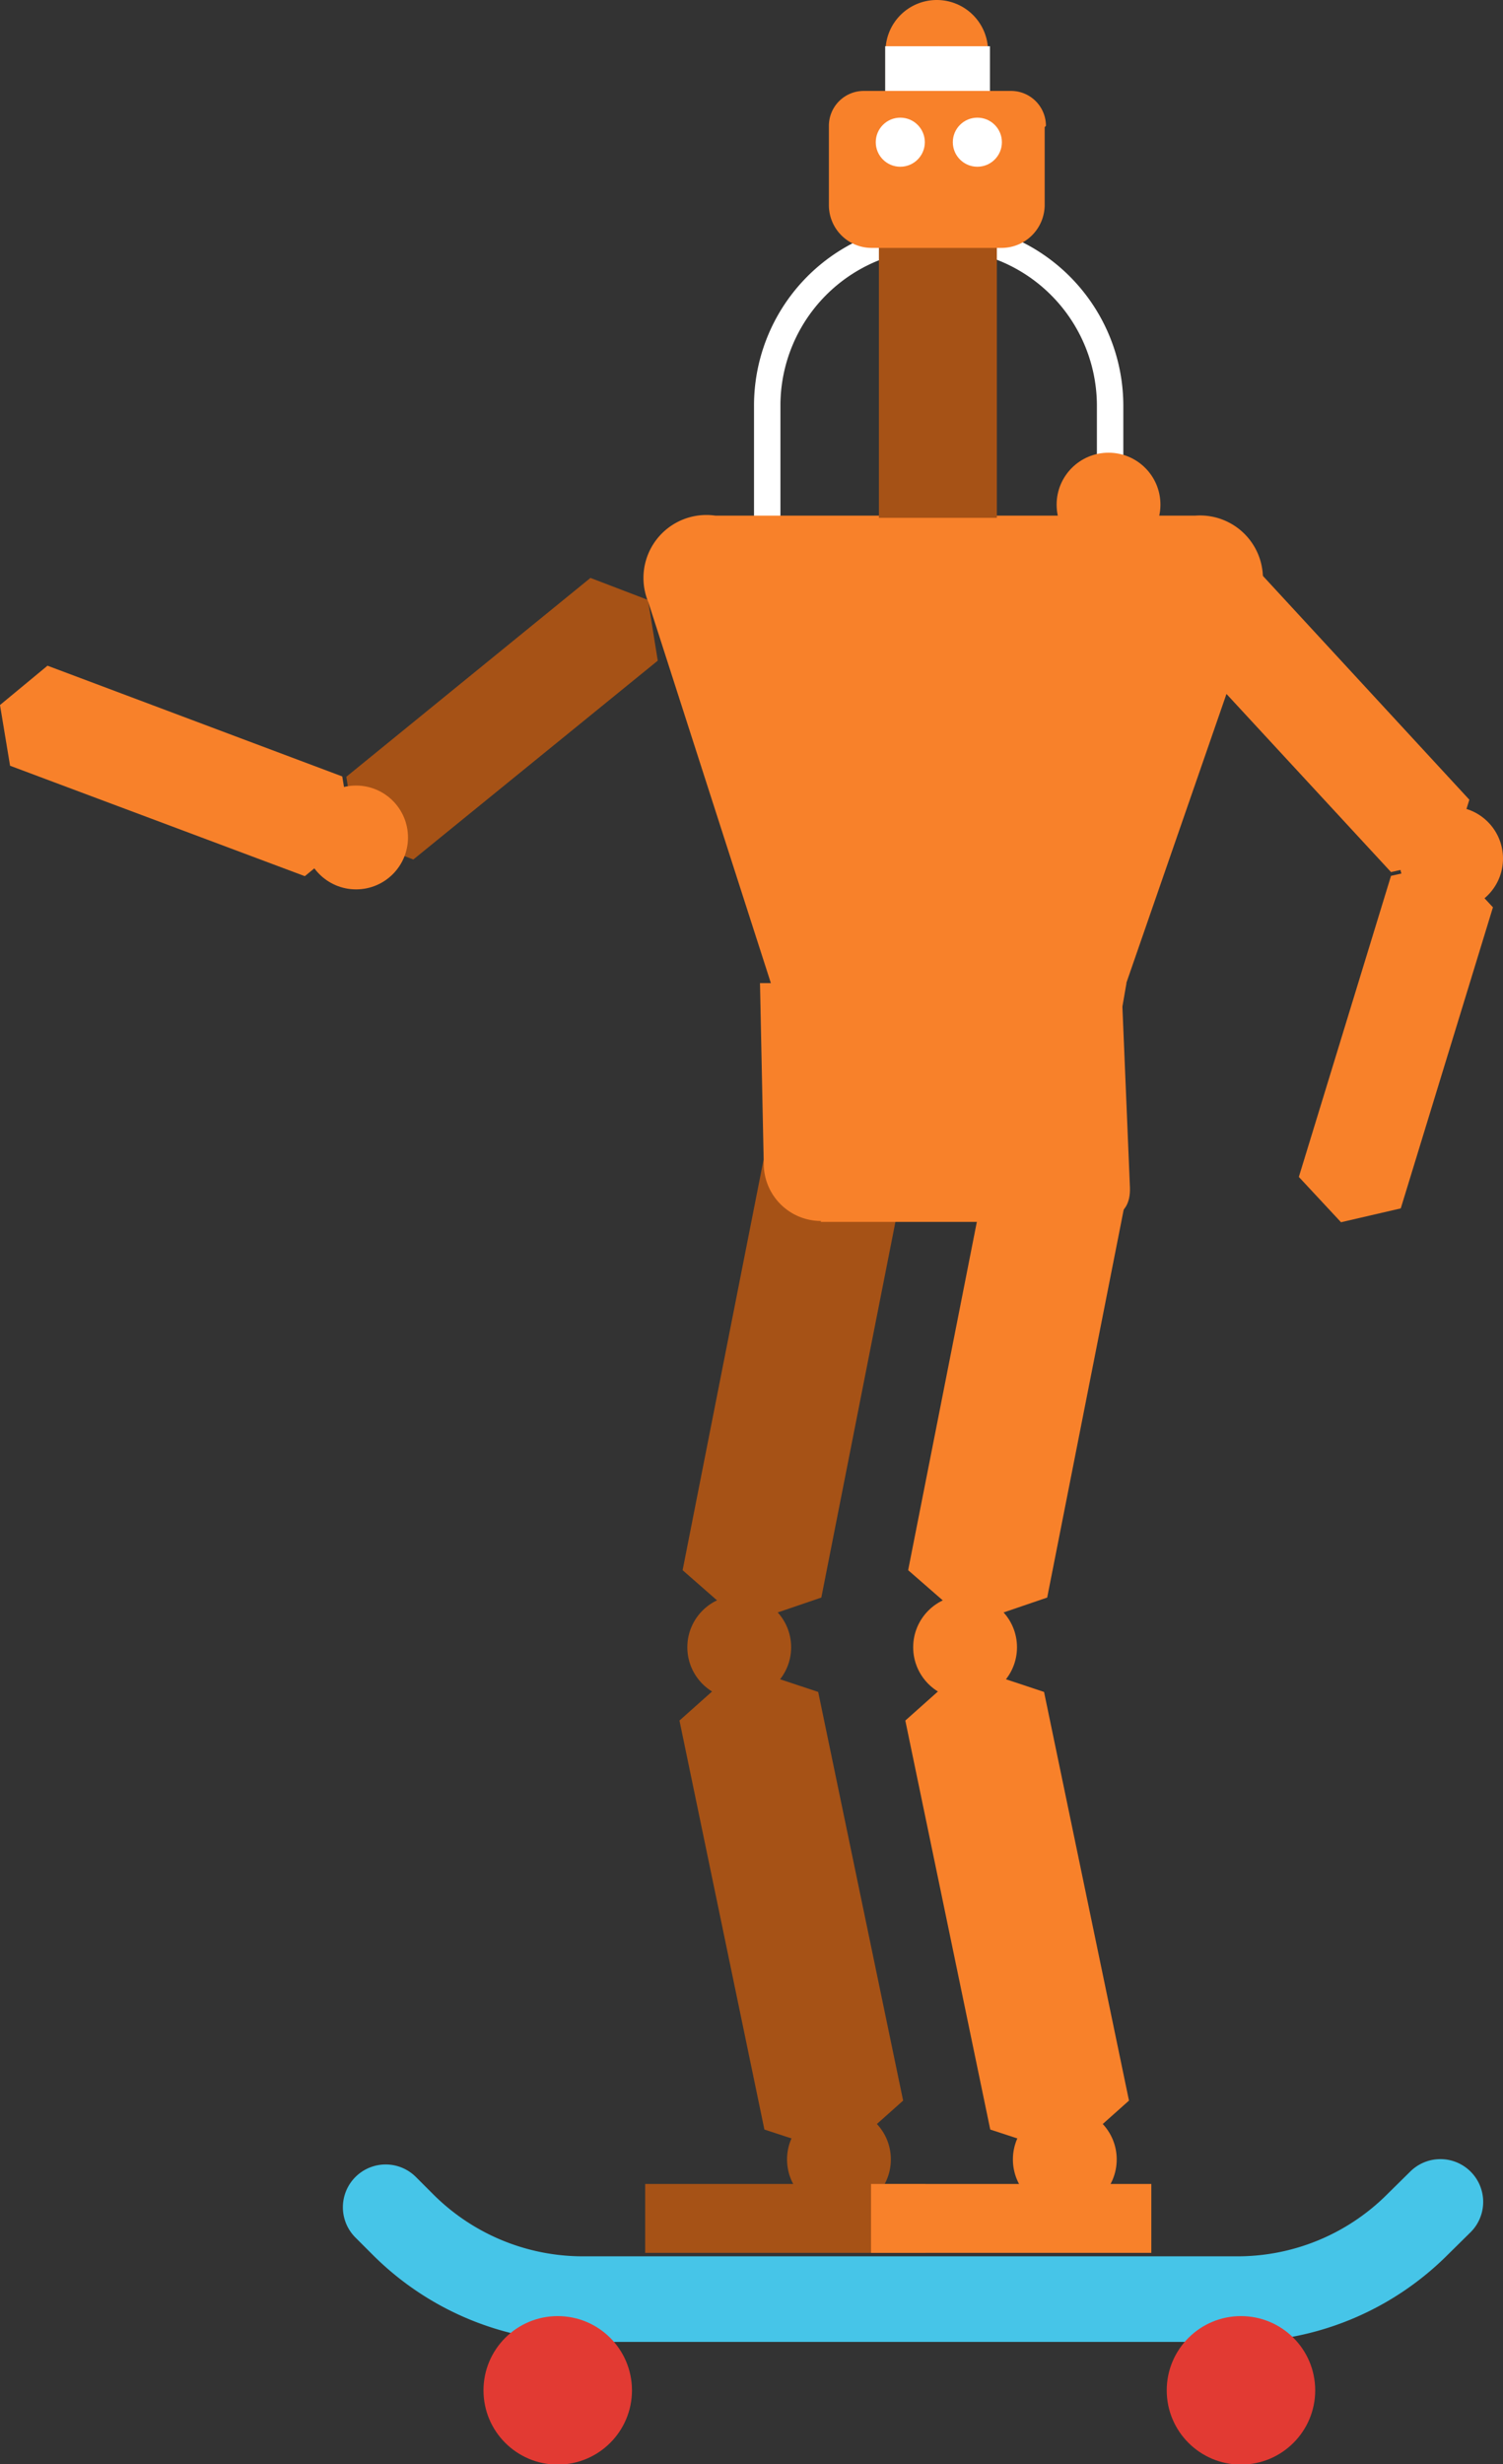 <svg xmlns="http://www.w3.org/2000/svg" viewBox="0 0 47.78 78.33">
  <rect x="0" y="0" width="47.78" height="78.33" fill="#333333" stroke="none"/>
  <g>
    <g>
      <path d="M35.29,16.78V12.9a5.4,5.4,0,0,0-5.4-5.4h-.11a5.39,5.39,0,0,0-5.39,5.4v3.88" fill="none" stroke="#fff" stroke-miterlimit="10" stroke-width="0.84"/>
      <path d="M31.45,3.34h-3.3V1.63A1.63,1.63,0,0,1,29.78,0h0a1.63,1.63,0,0,1,1.63,1.63Z" fill="#f8812a"/>
      <rect x="28.14" y="1.47" width="1.71" height="1.57" fill="#fff"/>
      <rect x="29.83" y="1.47" width="1.64" height="1.57" fill="#fff"/>
      <polygon points="24.27 36.88 26.73 36.04 28.68 37.75 26.11 50.78 23.65 51.62 21.7 49.91 24.27 36.88" fill="#a65216"/>
      <polygon points="21.6 54.69 23.54 52.96 26.01 53.78 28.71 66.77 26.77 68.5 24.3 67.69 21.6 54.69" fill="#a65216"/>
      <circle cx="23.5" cy="52.36" r="1.65" fill="#a65216"/>
      <polygon points="18.77 18.37 20.6 19.07 20.91 21 13.14 27.32 11.31 26.62 11.01 24.69 18.77 18.37" fill="#a65216"/>
      <polygon points="10.88 24.68 11.2 26.61 9.69 27.85 0.32 24.34 0 22.41 1.51 21.16 10.88 24.68" fill="#f8812a"/>
      <circle cx="11.32" cy="26.62" r="1.65" fill="#f8812a"/>
      <circle cx="26.67" cy="68.64" r="1.65" fill="#a65216"/>
      <rect x="20.51" y="69.42" width="8.91" height="2.19" fill="#a65216"/>
      <polygon points="31.44 36.88 33.9 36.04 35.86 37.75 33.29 50.78 30.83 51.62 28.87 49.91 31.44 36.88" fill="#f8812a"/>
      <polygon points="28.78 54.69 30.72 52.96 33.19 53.78 35.89 66.77 33.95 68.5 31.48 67.69 28.78 54.69" fill="#f8812a"/>
      <circle cx="30.68" cy="52.36" r="1.65" fill="#f8812a"/>
      <circle cx="35.24" cy="16.04" r="1.65" fill="#f8812a"/>
      <circle cx="33.85" cy="68.64" r="1.65" fill="#f8812a"/>
      <rect x="27.69" y="69.42" width="8.91" height="2.19" fill="#f8812a"/>
      <path d="M38,16.39H22.74a2,2,0,0,0-2.13,2.75l4.16,12.93c.13.42.89.74,1.69.74h7.35c.8,0,1.56-.32,1.71-.74L40,19.14A2,2,0,0,0,38,16.39Z" fill="#f8812a"/>
      <g>
        <polygon points="31.69 3.08 27.94 3.08 27.94 16.46 30.26 16.46 31.69 16.46 31.69 3.08" fill="#a65216"/>
        <path d="M33.25,4a1.11,1.11,0,0,0-1.11-1.11H27.46A1.11,1.11,0,0,0,26.35,4V4s0,0,0,0V6.52a1.36,1.36,0,0,0,1.36,1.36h4.14a1.37,1.37,0,0,0,1.36-1.35l0-2.43s0,0,0-.06Z" fill="#f8812a"/>
        <circle cx="28.62" cy="4.52" r="0.78" fill="#fff"/>
        <circle cx="31.07" cy="4.52" r="0.78" fill="#fff"/>
      </g>
      <path d="M35.66,31.5,28,32.79l-1.91,6.05h8c1,0,1.87-.06,1.83-1.1Z" fill="#f8812a"/>
      <path d="M35.81,31.25l-11.65,0,.12,5.77a1.82,1.82,0,0,0,1.82,1.79h8.4Z" fill="#f8812a"/>
      <polygon points="37.43 20.37 38.02 18.5 39.93 18.07 46.71 25.42 46.13 27.29 44.22 27.72 37.43 20.37" fill="#f8812a"/>
      <polygon points="44.22 27.84 46.13 27.41 47.46 28.84 44.53 38.41 42.63 38.85 41.29 37.41 44.22 27.84" fill="#f8812a"/>
      <circle cx="46.13" cy="27.29" r="1.65" fill="#f8812a"/>
    </g>
    <g>
      <path d="M12.26,70.16l.54.54a8.09,8.09,0,0,0,5.74,2.38H39.33a8.09,8.09,0,0,0,5.74-2.38l.72-.71" fill="none" stroke="#46c5e8" stroke-linecap="round" stroke-linejoin="round" stroke-width="2.72"/>
      <circle cx="17.73" cy="75.98" r="2.36" fill="#e23a33"/>
      <circle cx="39.45" cy="75.98" r="2.36" fill="#e23a33"/>
    </g>
  </g>
</svg>
